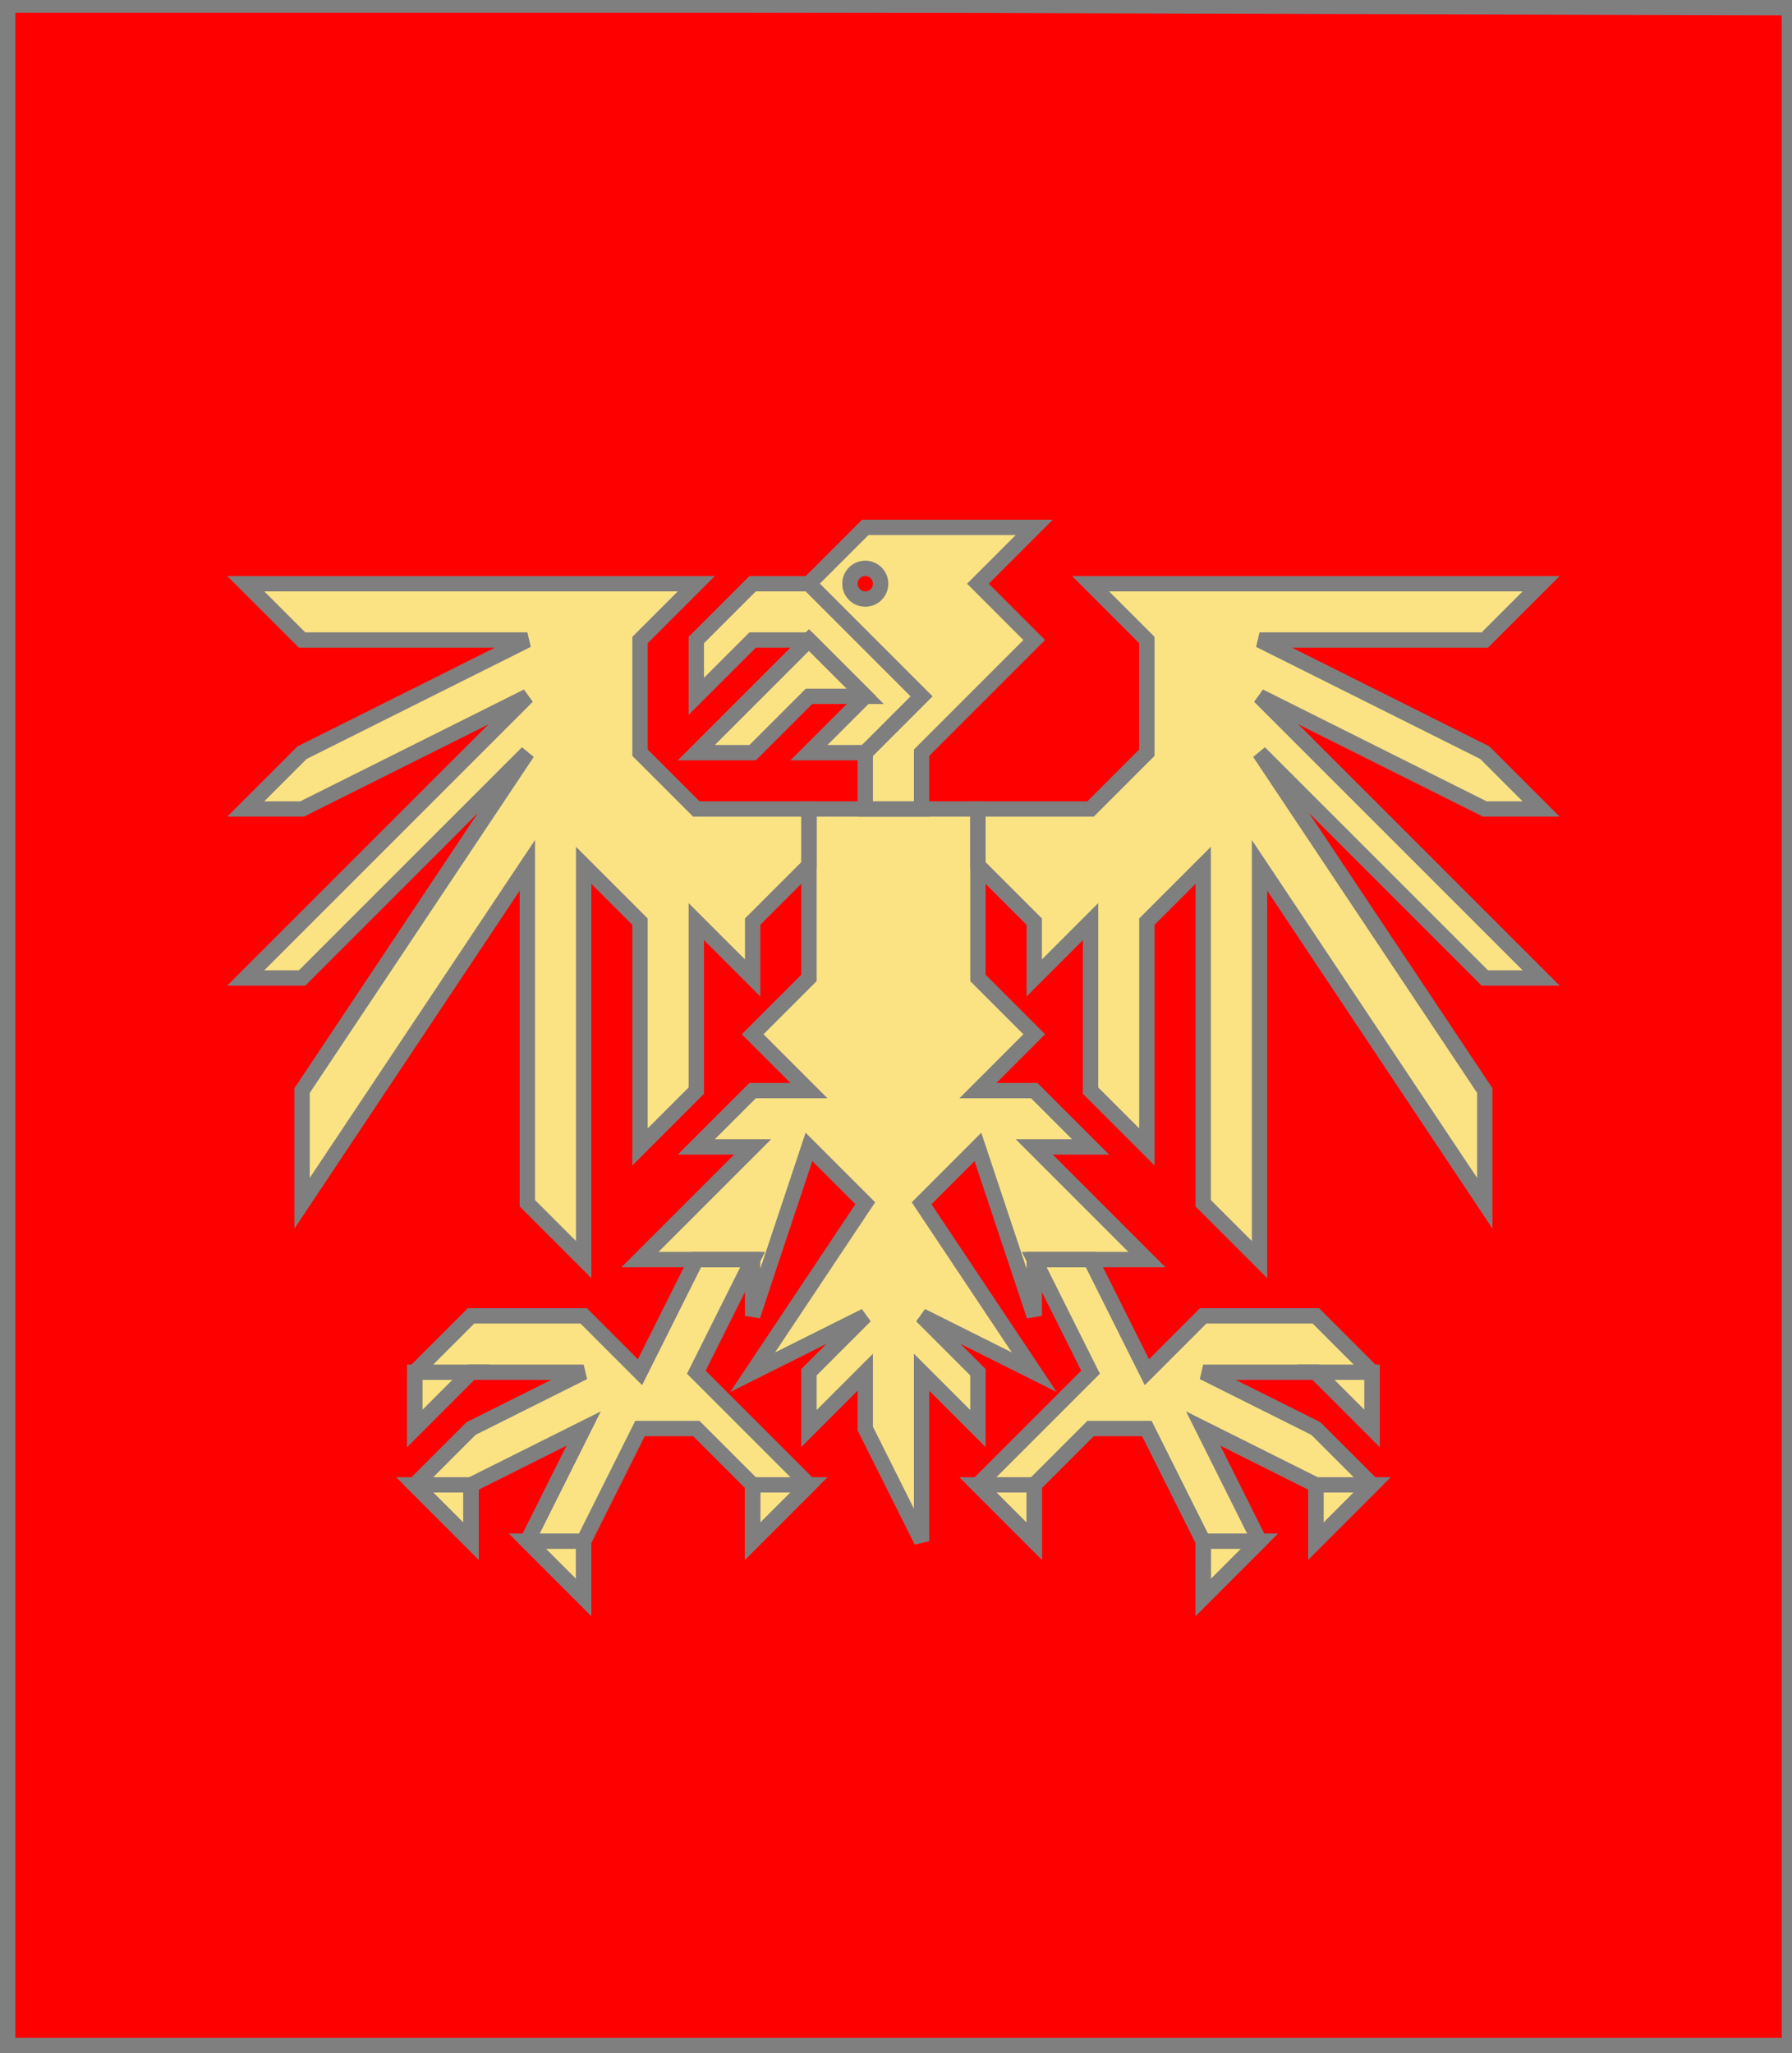<?xml version="1.0" encoding="utf-8"?>
<!DOCTYPE svg PUBLIC "-//W3C//DTD SVG 20010904//EN"
                     "http://www.w3.org/TR/2001/REC-SVG-20010904/DTD/svg10.dtd">
<!-- (gueules (aigle or (arme azur))) -->
<svg width="350" height="401"
     xml:lang="fr" xmlns="http://www.w3.org/2000/svg"
     xmlns:xlink="http://www.w3.org/1999/xlink">
<g>
<g>
<polygon points="1,401 350,400 350,1 1,1 " fill="#ff0000"/>
<polygon points="1,401 350,400 350,1 1,1 " stroke="#7f7f7f" stroke-width="3" fill-opacity="0.0"/>
</g>
<g>
<g fill="#fbe384">
<path d="M 169,103 L 202,103 L 191,114 L 202,125 L 180,147 L 180,158 L 169,158 L 169,147 L 180,136 L 158,114 M 172,114 A 3,3 0 1,0 172,115 "/>
<polygon points="158,114 180,136 169,147 158,147 169,136 158,125 147,125 136,136 136,125 147,114 "/>
<polygon points="158,125 169,136 158,136 147,147 136,147 "/>
<polygon points="158,158 191,158 191,191 202,202 191,213 202,213 213,224 202,224 224,246 202,246 202,257 191,224 180,235 202,268 180,257 191,268 191,279 180,268 180,301 169,279 169,268 158,279 158,268 169,257 147,268 169,235 158,224 147,257 147,257 147,246 125,246 147,224 136,224 147,213 158,213 147,202 158,191 158,169 "/>
<polygon points="158,169 147,180 147,191 136,180 136,213 125,224 125,180 114,169 114,246 103,235 103,169 59,235 59,213 103,147 59,191 48,191 103,136 59,158 48,158 59,147 103,125 59,125 48,114 136,114 125,125 125,147 136,158 158,158 "/>
<polygon points="191,158 213,158 224,147 224,125 213,114 301,114 290,125 246,125 290,147 301,158 290,158 246,136 301,191 290,191 246,147 290,213 290,235 246,169 246,246 235,235 235,169 224,180 224,224 213,213 213,180 202,191 202,180 191,169 "/>
<polygon points="147,246 136,268 158,290 147,301 147,290 136,279 125,279 114,301 114,312 103,301 114,279 92,290 92,301 81,290 92,279 114,268 92,268 81,279 81,268 92,257 114,257 125,268 136,246 "/>
<polygon points="202,246 213,268 191,290 202,301 202,290 213,279 224,279 235,301 235,312 246,301 235,279 257,290 257,301 268,290 257,279 235,268 257,268 268,279 268,268 257,257 235,257 224,268 213,246 "/>
</g>
<polygon points="169,103 202,103 191,114 202,125 180,147 180,158 169,158 169,147 180,136 158,114 " stroke="#7f7f7f" stroke-width="3" fill-opacity="0.0"/>
<circle cx="169" cy="114" r="3" stroke="#7f7f7f" stroke-width="3" fill-opacity="0.0"/>
<polygon points="158,114 180,136 169,147 158,147 169,136 158,125 147,125 136,136 136,125 147,114 " stroke="#7f7f7f" stroke-width="3" fill-opacity="0.0"/>
<polygon points="158,125 169,136 158,136 147,147 136,147 " stroke="#7f7f7f" stroke-width="3" fill-opacity="0.0"/>
<polygon points="158,158 191,158 191,191 202,202 191,213 202,213 213,224 202,224 224,246 202,246 202,257 191,224 180,235 202,268 180,257 191,268 191,279 180,268 180,301 169,279 169,268 158,279 158,268 169,257 147,268 169,235 158,224 147,257 147,257 147,246 125,246 147,224 136,224 147,213 158,213 147,202 158,191 158,169 " stroke="#7f7f7f" stroke-width="3" fill-opacity="0.0"/>
<polygon points="158,169 147,180 147,191 136,180 136,213 125,224 125,180 114,169 114,246 103,235 103,169 59,235 59,213 103,147 59,191 48,191 103,136 59,158 48,158 59,147 103,125 59,125 48,114 136,114 125,125 125,147 136,158 158,158 " stroke="#7f7f7f" stroke-width="3" fill-opacity="0.0"/>
<polygon points="191,158 213,158 224,147 224,125 213,114 301,114 290,125 246,125 290,147 301,158 290,158 246,136 301,191 290,191 246,147 290,213 290,235 246,169 246,246 235,235 235,169 224,180 224,224 213,213 213,180 202,191 202,180 191,169 " stroke="#7f7f7f" stroke-width="3" fill-opacity="0.0"/>
<polygon points="147,246 136,268 158,290 147,301 147,290 136,279 125,279 114,301 114,312 103,301 114,279 92,290 92,301 81,290 92,279 114,268 92,268 81,279 81,268 92,257 114,257 125,268 136,246 " stroke="#7f7f7f" stroke-width="3" fill-opacity="0.0"/>
<polygon points="202,246 213,268 191,290 202,301 202,290 213,279 224,279 235,301 235,312 246,301 235,279 257,290 257,301 268,290 257,279 235,268 257,268 268,279 268,268 257,257 235,257 224,268 213,246 " stroke="#7f7f7f" stroke-width="3" fill-opacity="0.0"/>
<polygon points="81,268 92,268 81,279 " stroke="#7f7f7f" stroke-width="3" fill-opacity="0.0"/>
<polygon points="81,290 92,290 92,301 " stroke="#7f7f7f" stroke-width="3" fill-opacity="0.0"/>
<polygon points="103,301 114,301 114,312 " stroke="#7f7f7f" stroke-width="3" fill-opacity="0.0"/>
<polygon points="147,290 158,290 147,301 " stroke="#7f7f7f" stroke-width="3" fill-opacity="0.0"/>
<polygon points="191,290 202,290 202,301 " stroke="#7f7f7f" stroke-width="3" fill-opacity="0.0"/>
<polygon points="235,301 246,301 235,312 " stroke="#7f7f7f" stroke-width="3" fill-opacity="0.0"/>
<polygon points="257,290 268,290 257,301 " stroke="#7f7f7f" stroke-width="3" fill-opacity="0.0"/>
<polygon points="257,268 268,268 268,279 " stroke="#7f7f7f" stroke-width="3" fill-opacity="0.0"/>
</g>
</g>
<polygon points="1,0 350,1 350,400 1,400 " stroke="#7f7f7f" stroke-width="4" fill-opacity="0.0"/>
</svg>

